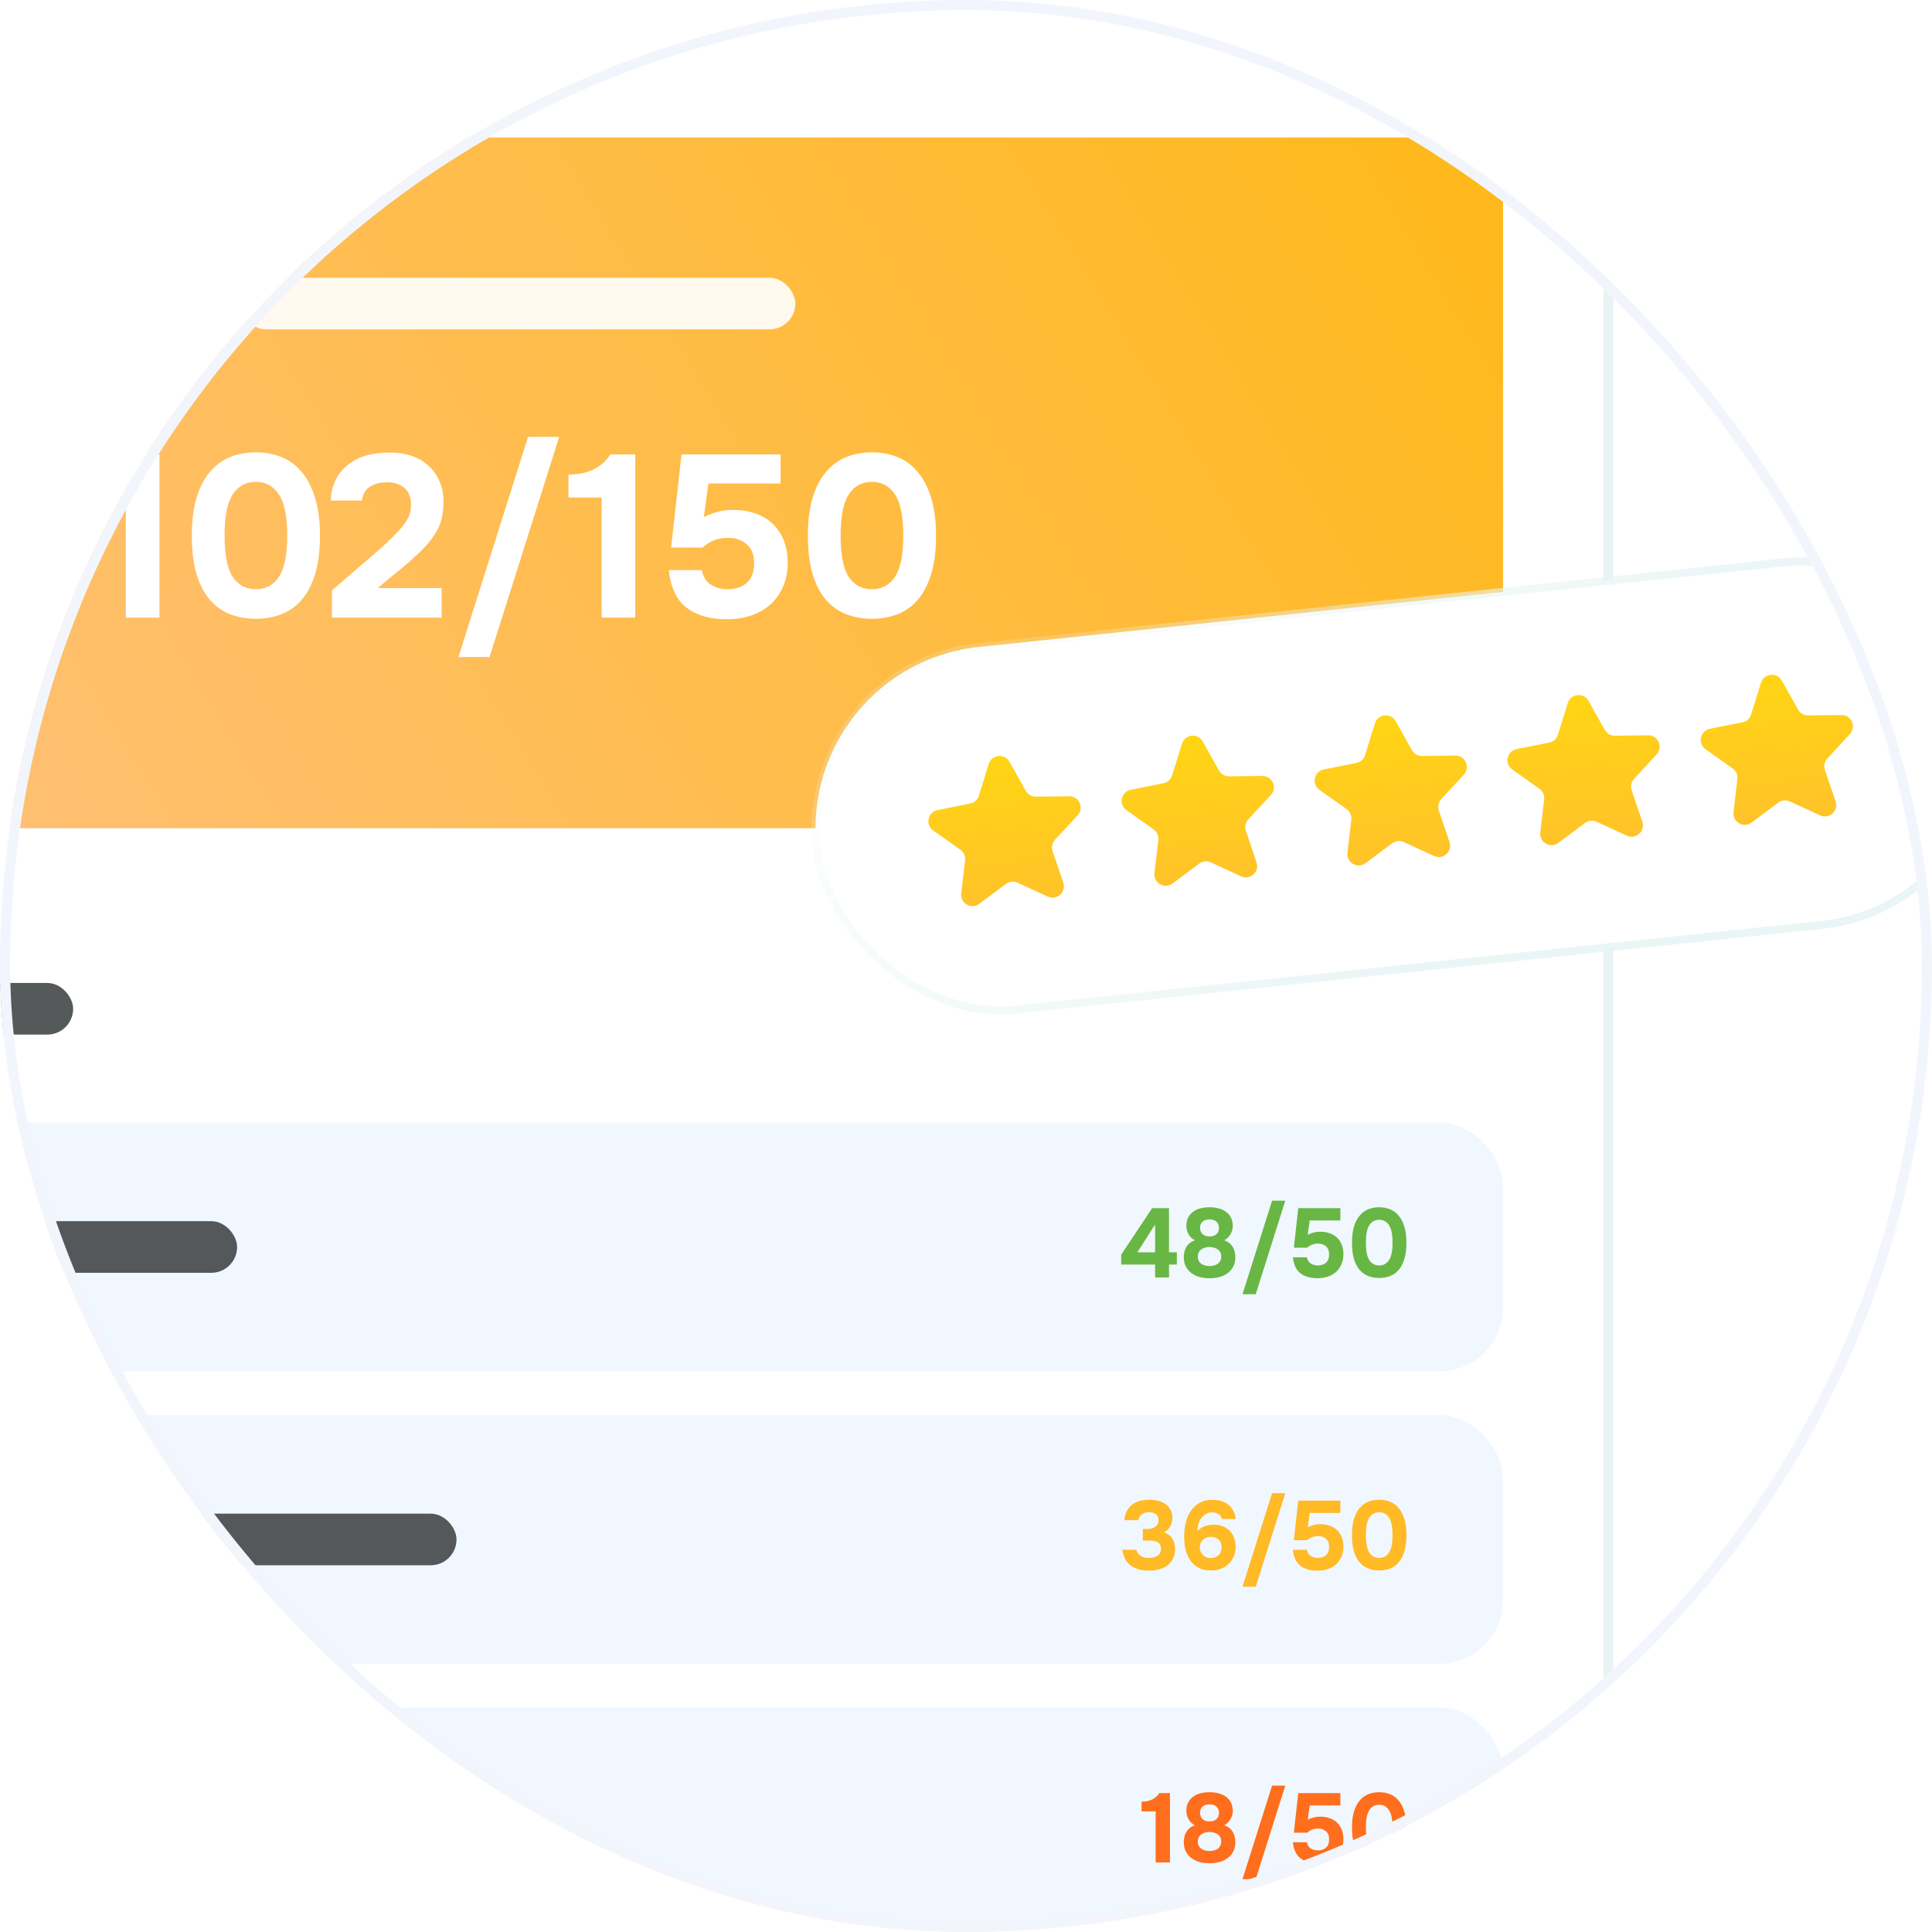 <svg width="190" height="190" viewBox="0 0 190 190" fill="none" xmlns="http://www.w3.org/2000/svg">
<g clip-path="url(#clip0_15_500)">
<rect width="190" height="190" rx="95" fill="white"/>
<g filter="url(#filter0_d_15_500)">
<g clip-path="url(#clip1_15_500)">
<path d="M-55 -59.251C-55 -64.635 -50.635 -69 -45.251 -69H148.915C154.299 -69 158.664 -64.635 158.664 -59.251V180.183C158.664 185.567 154.299 189.932 148.915 189.932H-45.251C-50.635 189.932 -55 185.567 -55 180.183V-59.251Z" fill="white"/>
<g clip-path="url(#clip2_15_500)">
<rect x="-45.947" y="-1.099" width="193.746" height="67.902" rx="5.667" fill="#F1F7FF"/>
<rect width="193.746" height="68" transform="translate(-45.947 -1.099)" fill="url(#paint0_linear_15_500)"/>
<rect width="193.746" height="68" transform="translate(-45.947 -1.099)" fill="url(#paint1_linear_15_500)"/>
<rect opacity="0.9" x="23.637" y="12.69" width="54.579" height="5.077" rx="2.539" fill="white"/>
<path d="M15.682 46.113H12.373V34.304H9.109V32.037C9.592 32.037 10.038 31.999 10.446 31.924C10.869 31.833 11.262 31.697 11.625 31.516C11.942 31.35 12.244 31.146 12.531 30.904C12.818 30.647 13.045 30.367 13.211 30.065H15.682V46.113ZM25.167 29.861C26.088 29.861 26.935 30.02 27.705 30.337C28.491 30.654 29.156 31.153 29.7 31.833C30.259 32.498 30.69 33.344 30.992 34.372C31.309 35.4 31.468 36.623 31.468 38.044C31.468 39.48 31.317 40.711 31.015 41.739C30.712 42.766 30.289 43.612 29.745 44.277C29.201 44.942 28.536 45.433 27.751 45.751C26.98 46.068 26.119 46.227 25.167 46.227C24.215 46.227 23.346 46.068 22.56 45.751C21.789 45.433 21.124 44.942 20.565 44.277C20.021 43.612 19.598 42.766 19.296 41.739C19.009 40.711 18.865 39.48 18.865 38.044C18.865 36.623 19.016 35.4 19.319 34.372C19.621 33.344 20.052 32.498 20.611 31.833C21.17 31.153 21.835 30.654 22.605 30.337C23.376 30.02 24.23 29.861 25.167 29.861ZM25.167 43.325C26.134 43.325 26.889 42.917 27.433 42.101C27.977 41.285 28.249 39.933 28.249 38.044C28.249 36.17 27.977 34.825 27.433 34.009C26.889 33.178 26.134 32.763 25.167 32.763C24.184 32.763 23.421 33.178 22.877 34.009C22.348 34.825 22.084 36.17 22.084 38.044C22.084 39.933 22.348 41.285 22.877 42.101C23.421 42.917 24.184 43.325 25.167 43.325ZM36.951 39.721C37.313 39.419 37.676 39.094 38.039 38.747C38.416 38.399 38.779 38.036 39.127 37.659C39.474 37.311 39.769 36.933 40.011 36.525C40.268 36.117 40.404 35.664 40.419 35.165C40.449 34.364 40.237 33.767 39.784 33.375C39.331 32.982 38.726 32.793 37.971 32.808C37.291 32.823 36.739 32.982 36.316 33.284C35.908 33.586 35.666 34.024 35.591 34.599H32.531C32.561 33.707 32.772 32.936 33.165 32.287C33.573 31.622 34.11 31.093 34.775 30.7C35.258 30.413 35.787 30.209 36.361 30.088C36.935 29.952 37.54 29.884 38.175 29.884C39.882 29.854 41.227 30.307 42.209 31.244C42.633 31.637 42.972 32.128 43.229 32.717C43.486 33.291 43.615 33.971 43.615 34.757C43.615 35.331 43.554 35.876 43.433 36.389C43.312 36.903 43.108 37.379 42.821 37.817C42.64 38.12 42.444 38.399 42.232 38.656C42.036 38.898 41.832 39.124 41.62 39.336C41.424 39.547 41.205 39.759 40.963 39.971C40.736 40.182 40.479 40.416 40.192 40.673C39.633 41.157 39.096 41.603 38.583 42.011C38.084 42.419 37.608 42.819 37.155 43.212H43.433V46.113H32.644V43.439L36.951 39.721ZM45.086 49.989L51.932 28.343H54.992L48.146 49.989H45.086ZM62.477 46.113H59.167V34.304H55.903V32.037C56.387 32.037 56.832 31.999 57.24 31.924C57.663 31.833 58.056 31.697 58.419 31.516C58.736 31.35 59.039 31.146 59.326 30.904C59.613 30.647 59.84 30.367 60.006 30.065H62.477V46.113ZM66 39.223L67.02 30.065H76.766V32.921H69.672L69.218 36.231C69.732 35.974 70.216 35.792 70.669 35.687C71.138 35.566 71.674 35.513 72.278 35.528C73.064 35.543 73.774 35.672 74.409 35.913C75.059 36.155 75.61 36.503 76.064 36.956C76.517 37.409 76.865 37.953 77.106 38.588C77.348 39.208 77.469 39.91 77.469 40.696C77.469 41.572 77.318 42.358 77.016 43.053C76.713 43.748 76.298 44.338 75.769 44.821C75.21 45.305 74.575 45.667 73.865 45.909C73.17 46.151 72.369 46.272 71.462 46.272C69.815 46.272 68.501 45.894 67.518 45.139C66.536 44.383 65.954 43.151 65.773 41.444H69.014C69.15 42.094 69.438 42.562 69.876 42.849C70.329 43.136 70.835 43.295 71.394 43.325C72.195 43.355 72.853 43.167 73.366 42.759C73.88 42.351 74.145 41.708 74.16 40.832C74.175 39.971 73.925 39.321 73.412 38.883C72.898 38.444 72.248 38.24 71.462 38.271C70.994 38.286 70.556 38.376 70.148 38.543C69.755 38.709 69.407 38.935 69.105 39.223H66ZM85.751 29.861C86.673 29.861 87.519 30.02 88.29 30.337C89.076 30.654 89.741 31.153 90.285 31.833C90.844 32.498 91.275 33.344 91.577 34.372C91.894 35.4 92.053 36.623 92.053 38.044C92.053 39.48 91.902 40.711 91.6 41.739C91.297 42.766 90.874 43.612 90.33 44.277C89.786 44.942 89.121 45.433 88.335 45.751C87.565 46.068 86.704 46.227 85.751 46.227C84.799 46.227 83.931 46.068 83.145 45.751C82.374 45.433 81.709 44.942 81.15 44.277C80.606 43.612 80.183 42.766 79.881 41.739C79.594 40.711 79.45 39.48 79.45 38.044C79.45 36.623 79.601 35.4 79.903 34.372C80.206 33.344 80.636 32.498 81.195 31.833C81.755 31.153 82.419 30.654 83.19 30.337C83.961 30.02 84.815 29.861 85.751 29.861ZM85.751 43.325C86.719 43.325 87.474 42.917 88.018 42.101C88.562 41.285 88.834 39.933 88.834 38.044C88.834 36.17 88.562 34.825 88.018 34.009C87.474 33.178 86.719 32.763 85.751 32.763C84.769 32.763 84.006 33.178 83.462 34.009C82.933 34.825 82.669 36.17 82.669 38.044C82.669 39.933 82.933 41.285 83.462 42.101C84.006 42.917 84.769 43.325 85.751 43.325Z" fill="white"/>
</g>
<g clip-path="url(#clip3_15_500)">
<rect width="191.936" height="24.467" transform="translate(-44.136 95.775)" fill="#F1F7FF"/>
<rect opacity="0.9" x="-35.069" y="105.471" width="58.387" height="5.077" rx="2.539" fill="#444748"/>
<path d="M114.964 108.533H115.735V109.737H114.964V111.009H113.596V109.737H110.263V108.764L113.307 104.188H114.964V108.533ZM111.853 108.533H113.596V105.797L111.853 108.533ZM121.487 109.092C121.474 109.445 121.393 109.75 121.246 110.007C121.104 110.257 120.915 110.463 120.677 110.623C120.446 110.784 120.18 110.903 119.878 110.98C119.582 111.051 119.277 111.086 118.963 111.086C118.642 111.086 118.33 111.051 118.028 110.98C117.733 110.903 117.466 110.784 117.229 110.623C116.997 110.463 116.808 110.257 116.66 110.007C116.513 109.756 116.432 109.451 116.419 109.092C116.407 108.694 116.484 108.34 116.651 108.032C116.824 107.724 117.11 107.496 117.508 107.348C117.232 107.207 117.023 107.008 116.882 106.751C116.741 106.494 116.67 106.227 116.67 105.951C116.67 105.617 116.731 105.335 116.853 105.104C116.981 104.866 117.152 104.673 117.364 104.526C117.575 104.371 117.819 104.262 118.096 104.198C118.378 104.134 118.67 104.102 118.972 104.102C119.274 104.102 119.56 104.137 119.83 104.208C120.106 104.278 120.347 104.387 120.552 104.535C120.764 104.683 120.931 104.872 121.053 105.104C121.175 105.335 121.236 105.617 121.236 105.951C121.236 106.227 121.162 106.494 121.015 106.751C120.873 107.008 120.668 107.207 120.398 107.348C120.796 107.496 121.079 107.724 121.246 108.032C121.419 108.34 121.499 108.694 121.487 109.092ZM118.953 105.296C118.825 105.296 118.703 105.312 118.587 105.344C118.478 105.376 118.378 105.428 118.288 105.498C118.205 105.563 118.137 105.649 118.086 105.759C118.041 105.861 118.019 105.983 118.019 106.125C118.025 106.414 118.115 106.629 118.288 106.77C118.462 106.905 118.683 106.972 118.953 106.972C119.223 106.972 119.441 106.905 119.608 106.77C119.781 106.629 119.871 106.414 119.878 106.125C119.878 105.983 119.852 105.861 119.801 105.759C119.756 105.649 119.692 105.563 119.608 105.498C119.525 105.428 119.425 105.376 119.309 105.344C119.194 105.312 119.075 105.296 118.953 105.296ZM120.099 108.947C120.099 108.774 120.067 108.629 120.003 108.514C119.939 108.398 119.852 108.305 119.743 108.234C119.634 108.157 119.509 108.103 119.367 108.071C119.232 108.032 119.091 108.013 118.943 108.013C118.802 108.013 118.661 108.032 118.52 108.071C118.385 108.103 118.263 108.157 118.153 108.234C118.051 108.305 117.964 108.401 117.893 108.523C117.829 108.639 117.797 108.78 117.797 108.947C117.797 109.121 117.829 109.268 117.893 109.39C117.964 109.506 118.054 109.602 118.163 109.679C118.272 109.75 118.394 109.801 118.529 109.834C118.67 109.866 118.812 109.882 118.953 109.882C119.094 109.882 119.232 109.866 119.367 109.834C119.509 109.801 119.631 109.75 119.733 109.679C119.842 109.602 119.929 109.506 119.993 109.39C120.064 109.268 120.099 109.121 120.099 108.947ZM122.191 112.656L125.101 103.456H126.401L123.492 112.656H122.191ZM127.241 108.08L127.675 104.188H131.817V105.402H128.802L128.609 106.809C128.828 106.699 129.033 106.622 129.226 106.577C129.425 106.526 129.653 106.504 129.91 106.51C130.244 106.516 130.546 106.571 130.815 106.674C131.091 106.777 131.326 106.924 131.519 107.117C131.711 107.31 131.859 107.541 131.962 107.811C132.064 108.074 132.116 108.372 132.116 108.706C132.116 109.079 132.052 109.413 131.923 109.708C131.795 110.004 131.618 110.254 131.393 110.46C131.156 110.665 130.886 110.819 130.584 110.922C130.289 111.025 129.948 111.076 129.563 111.076C128.863 111.076 128.304 110.916 127.887 110.595C127.469 110.273 127.222 109.75 127.145 109.024H128.523C128.58 109.3 128.702 109.5 128.889 109.622C129.081 109.744 129.296 109.811 129.534 109.824C129.874 109.837 130.154 109.756 130.372 109.583C130.591 109.41 130.703 109.137 130.709 108.764C130.716 108.398 130.61 108.122 130.391 107.936C130.173 107.749 129.897 107.663 129.563 107.676C129.364 107.682 129.178 107.721 129.004 107.791C128.837 107.862 128.69 107.958 128.561 108.08H127.241ZM135.636 104.102C136.028 104.102 136.387 104.169 136.715 104.304C137.049 104.439 137.331 104.651 137.563 104.94C137.8 105.222 137.983 105.582 138.112 106.019C138.246 106.455 138.314 106.976 138.314 107.579C138.314 108.189 138.25 108.713 138.121 109.15C137.993 109.586 137.813 109.946 137.582 110.228C137.351 110.511 137.068 110.72 136.734 110.855C136.407 110.99 136.04 111.057 135.636 111.057C135.231 111.057 134.862 110.99 134.528 110.855C134.2 110.72 133.918 110.511 133.68 110.228C133.449 109.946 133.269 109.586 133.141 109.15C133.019 108.713 132.958 108.189 132.958 107.579C132.958 106.976 133.022 106.455 133.15 106.019C133.279 105.582 133.462 105.222 133.7 104.94C133.937 104.651 134.22 104.439 134.547 104.304C134.875 104.169 135.238 104.102 135.636 104.102ZM135.636 109.824C136.047 109.824 136.368 109.65 136.599 109.304C136.83 108.957 136.946 108.382 136.946 107.579C136.946 106.783 136.83 106.211 136.599 105.865C136.368 105.511 136.047 105.335 135.636 105.335C135.218 105.335 134.894 105.511 134.663 105.865C134.438 106.211 134.326 106.783 134.326 107.579C134.326 108.382 134.438 108.957 134.663 109.304C134.894 109.65 135.218 109.824 135.636 109.824Z" fill="#68B744"/>
</g>
<g clip-path="url(#clip4_15_500)">
<rect width="191.936" height="24.467" transform="translate(-44.136 124.538)" fill="#F1F7FF"/>
<rect opacity="0.9" x="-35.069" y="134.233" width="79.964" height="5.077" rx="2.539" fill="#444748"/>
<path d="M110.567 134.878C110.599 134.531 110.679 134.236 110.808 133.991C110.936 133.747 111.106 133.539 111.318 133.365C111.537 133.192 111.787 133.067 112.07 132.99C112.359 132.906 112.683 132.864 113.043 132.864C113.332 132.864 113.605 132.896 113.861 132.961C114.125 133.018 114.362 133.118 114.574 133.259C114.793 133.401 114.966 133.587 115.094 133.818C115.229 134.049 115.297 134.332 115.297 134.666C115.297 134.948 115.226 135.218 115.085 135.475C114.944 135.732 114.738 135.934 114.468 136.082C114.86 136.21 115.143 136.425 115.316 136.727C115.489 137.029 115.57 137.382 115.557 137.787C115.544 138.159 115.464 138.474 115.316 138.731C115.168 138.988 114.979 139.2 114.748 139.367C114.516 139.527 114.25 139.646 113.948 139.723C113.646 139.8 113.332 139.839 113.004 139.839C112.278 139.839 111.684 139.675 111.222 139.348C110.759 139.02 110.477 138.5 110.374 137.787H111.752C111.797 137.948 111.861 138.079 111.944 138.182C112.034 138.285 112.134 138.368 112.243 138.432C112.359 138.49 112.481 138.532 112.609 138.558C112.738 138.577 112.869 138.587 113.004 138.587C113.158 138.587 113.306 138.571 113.447 138.538C113.588 138.506 113.714 138.455 113.823 138.384C113.932 138.314 114.019 138.221 114.083 138.105C114.147 137.983 114.179 137.835 114.179 137.662C114.179 137.533 114.15 137.415 114.093 137.305C114.041 137.196 113.971 137.116 113.881 137.065C113.765 136.987 113.637 136.939 113.495 136.92C113.36 136.894 113.219 136.881 113.071 136.881H112.387V135.745H112.85C113.017 135.745 113.168 135.725 113.303 135.687C113.438 135.642 113.56 135.575 113.669 135.485C113.746 135.414 113.81 135.334 113.861 135.244C113.913 135.147 113.938 135.035 113.938 134.907C113.938 134.752 113.913 134.624 113.861 134.521C113.81 134.412 113.739 134.329 113.649 134.271C113.56 134.207 113.454 134.162 113.332 134.136C113.21 134.11 113.081 134.097 112.946 134.097C112.702 134.097 112.487 134.162 112.301 134.29C112.115 134.412 111.993 134.608 111.935 134.878H110.567ZM120.166 134.762C120.108 134.525 119.986 134.354 119.8 134.252C119.614 134.149 119.408 134.101 119.184 134.107C118.952 134.113 118.747 134.171 118.567 134.28C118.387 134.39 118.236 134.531 118.114 134.704C117.999 134.878 117.909 135.074 117.845 135.292C117.787 135.504 117.761 135.719 117.767 135.937C117.973 135.732 118.207 135.578 118.471 135.475C118.74 135.372 119.02 135.321 119.309 135.321C120.009 135.327 120.548 135.526 120.927 135.918C121.313 136.31 121.508 136.849 121.515 137.537C121.515 137.883 121.444 138.204 121.303 138.5C121.162 138.795 120.982 139.039 120.763 139.232C120.539 139.431 120.279 139.582 119.983 139.685C119.688 139.788 119.367 139.832 119.02 139.82C118.545 139.813 118.143 139.714 117.816 139.521C117.488 139.328 117.222 139.078 117.016 138.77C116.817 138.461 116.672 138.111 116.583 137.72C116.499 137.328 116.457 136.926 116.457 136.515C116.451 136.021 116.509 135.526 116.631 135.032C116.759 134.537 116.971 134.117 117.266 133.77C117.478 133.5 117.742 133.285 118.056 133.124C118.378 132.964 118.753 132.88 119.184 132.874C119.511 132.868 119.813 132.906 120.089 132.99C120.365 133.067 120.606 133.192 120.812 133.365C121.004 133.519 121.162 133.712 121.284 133.943C121.412 134.174 121.492 134.447 121.524 134.762H120.166ZM119.029 138.596C119.184 138.603 119.328 138.583 119.463 138.538C119.598 138.493 119.713 138.429 119.81 138.346C119.906 138.256 119.983 138.15 120.041 138.028C120.099 137.899 120.131 137.761 120.137 137.614C120.15 137.267 120.057 136.997 119.858 136.804C119.659 136.605 119.392 136.509 119.058 136.515C118.769 136.522 118.525 136.609 118.326 136.776C118.134 136.936 118.024 137.161 117.999 137.45C117.986 137.598 117.999 137.739 118.037 137.874C118.082 138.009 118.15 138.131 118.239 138.24C118.329 138.343 118.439 138.426 118.567 138.49C118.702 138.554 118.856 138.59 119.029 138.596ZM122.191 141.419L125.101 132.219H126.401L123.492 141.419H122.191ZM127.241 136.843L127.675 132.951H131.817V134.165H128.802L128.609 135.571C128.828 135.462 129.033 135.385 129.226 135.34C129.425 135.289 129.653 135.266 129.91 135.273C130.244 135.279 130.546 135.334 130.815 135.436C131.091 135.539 131.326 135.687 131.519 135.88C131.711 136.072 131.859 136.303 131.962 136.573C132.064 136.837 132.116 137.135 132.116 137.469C132.116 137.842 132.052 138.176 131.923 138.471C131.795 138.766 131.618 139.017 131.393 139.222C131.156 139.428 130.886 139.582 130.584 139.685C130.289 139.788 129.948 139.839 129.563 139.839C128.863 139.839 128.304 139.678 127.887 139.357C127.469 139.036 127.222 138.513 127.145 137.787H128.523C128.58 138.063 128.702 138.262 128.889 138.384C129.081 138.506 129.296 138.574 129.534 138.587C129.874 138.599 130.154 138.519 130.372 138.346C130.591 138.172 130.703 137.899 130.709 137.527C130.716 137.161 130.61 136.885 130.391 136.698C130.173 136.512 129.897 136.425 129.563 136.438C129.364 136.445 129.178 136.483 129.004 136.554C128.837 136.625 128.69 136.721 128.561 136.843H127.241ZM135.636 132.864C136.028 132.864 136.387 132.932 136.715 133.067C137.049 133.202 137.331 133.413 137.563 133.702C137.8 133.985 137.983 134.345 138.112 134.781C138.246 135.218 138.314 135.738 138.314 136.342C138.314 136.952 138.25 137.476 138.121 137.912C137.993 138.349 137.813 138.709 137.582 138.991C137.351 139.274 137.068 139.482 136.734 139.617C136.407 139.752 136.04 139.82 135.636 139.82C135.231 139.82 134.862 139.752 134.528 139.617C134.2 139.482 133.918 139.274 133.68 138.991C133.449 138.709 133.269 138.349 133.141 137.912C133.019 137.476 132.958 136.952 132.958 136.342C132.958 135.738 133.022 135.218 133.15 134.781C133.279 134.345 133.462 133.985 133.7 133.702C133.937 133.413 134.22 133.202 134.547 133.067C134.875 132.932 135.238 132.864 135.636 132.864ZM135.636 138.587C136.047 138.587 136.368 138.413 136.599 138.066C136.83 137.72 136.946 137.145 136.946 136.342C136.946 135.546 136.83 134.974 136.599 134.627C136.368 134.274 136.047 134.097 135.636 134.097C135.218 134.097 134.894 134.274 134.663 134.627C134.438 134.974 134.326 135.546 134.326 136.342C134.326 137.145 134.438 137.72 134.663 138.066C134.894 138.413 135.218 138.587 135.636 138.587Z" fill="#FFBA25"/>
</g>
<g clip-path="url(#clip5_15_500)">
<rect width="191.936" height="24.467" transform="translate(-44.136 153.302)" fill="#F1F7FF"/>
<rect opacity="0.9" x="-35.069" y="162.997" width="55.848" height="5.077" rx="2.539" fill="#444748"/>
<path d="M115.057 168.535H113.65V163.516H112.263V162.553C112.469 162.553 112.658 162.537 112.832 162.505C113.011 162.466 113.178 162.408 113.333 162.331C113.467 162.261 113.596 162.174 113.718 162.071C113.84 161.962 113.936 161.843 114.007 161.715H115.057V168.535ZM121.487 166.618C121.474 166.971 121.393 167.276 121.246 167.533C121.104 167.784 120.915 167.989 120.677 168.15C120.446 168.31 120.18 168.429 119.878 168.506C119.582 168.577 119.277 168.612 118.963 168.612C118.642 168.612 118.33 168.577 118.028 168.506C117.733 168.429 117.466 168.31 117.229 168.15C116.997 167.989 116.808 167.784 116.66 167.533C116.513 167.283 116.432 166.978 116.419 166.618C116.407 166.22 116.484 165.867 116.651 165.558C116.824 165.25 117.11 165.022 117.508 164.874C117.232 164.733 117.023 164.534 116.882 164.277C116.741 164.02 116.67 163.754 116.67 163.478C116.67 163.144 116.731 162.861 116.853 162.63C116.981 162.392 117.152 162.2 117.364 162.052C117.575 161.898 117.819 161.789 118.096 161.724C118.378 161.66 118.67 161.628 118.972 161.628C119.274 161.628 119.56 161.663 119.83 161.734C120.106 161.805 120.347 161.914 120.552 162.062C120.764 162.209 120.931 162.399 121.053 162.63C121.175 162.861 121.236 163.144 121.236 163.478C121.236 163.754 121.162 164.02 121.015 164.277C120.873 164.534 120.668 164.733 120.398 164.874C120.796 165.022 121.079 165.25 121.246 165.558C121.419 165.867 121.499 166.22 121.487 166.618ZM118.953 162.823C118.825 162.823 118.703 162.839 118.587 162.871C118.478 162.903 118.378 162.954 118.288 163.025C118.205 163.089 118.137 163.176 118.086 163.285C118.041 163.388 118.019 163.51 118.019 163.651C118.025 163.94 118.115 164.155 118.288 164.296C118.462 164.431 118.683 164.499 118.953 164.499C119.223 164.499 119.441 164.431 119.608 164.296C119.781 164.155 119.871 163.94 119.878 163.651C119.878 163.51 119.852 163.388 119.801 163.285C119.756 163.176 119.692 163.089 119.608 163.025C119.525 162.954 119.425 162.903 119.309 162.871C119.194 162.839 119.075 162.823 118.953 162.823ZM120.099 166.474C120.099 166.3 120.067 166.156 120.003 166.04C119.939 165.925 119.852 165.831 119.743 165.761C119.634 165.684 119.509 165.629 119.367 165.597C119.232 165.558 119.091 165.539 118.943 165.539C118.802 165.539 118.661 165.558 118.52 165.597C118.385 165.629 118.263 165.684 118.153 165.761C118.051 165.831 117.964 165.928 117.893 166.05C117.829 166.165 117.797 166.307 117.797 166.474C117.797 166.647 117.829 166.795 117.893 166.917C117.964 167.032 118.054 167.129 118.163 167.206C118.272 167.276 118.394 167.328 118.529 167.36C118.67 167.392 118.812 167.408 118.953 167.408C119.094 167.408 119.232 167.392 119.367 167.36C119.509 167.328 119.631 167.276 119.733 167.206C119.843 167.129 119.929 167.032 119.993 166.917C120.064 166.795 120.099 166.647 120.099 166.474ZM122.191 170.182L125.101 160.983H126.401L123.492 170.182H122.191ZM127.241 165.607L127.675 161.715H131.817V162.929H128.802L128.609 164.335C128.828 164.226 129.033 164.149 129.226 164.104C129.425 164.052 129.653 164.03 129.91 164.036C130.244 164.043 130.546 164.097 130.815 164.2C131.091 164.303 131.326 164.451 131.519 164.643C131.711 164.836 131.859 165.067 131.962 165.337C132.064 165.6 132.116 165.899 132.116 166.233C132.116 166.605 132.052 166.939 131.923 167.235C131.795 167.53 131.618 167.781 131.393 167.986C131.156 168.192 130.886 168.346 130.584 168.448C130.289 168.551 129.948 168.603 129.563 168.603C128.863 168.603 128.304 168.442 127.887 168.121C127.469 167.8 127.222 167.276 127.145 166.551H128.523C128.58 166.827 128.702 167.026 128.889 167.148C129.081 167.27 129.296 167.337 129.534 167.35C129.874 167.363 130.154 167.283 130.372 167.109C130.591 166.936 130.703 166.663 130.709 166.291C130.716 165.925 130.61 165.648 130.391 165.462C130.173 165.276 129.897 165.189 129.563 165.202C129.364 165.208 129.178 165.247 129.004 165.318C128.837 165.388 128.69 165.485 128.561 165.607H127.241ZM135.636 161.628C136.028 161.628 136.387 161.695 136.715 161.83C137.049 161.965 137.331 162.177 137.563 162.466C137.8 162.749 137.983 163.108 138.112 163.545C138.246 163.982 138.314 164.502 138.314 165.106C138.314 165.716 138.25 166.239 138.121 166.676C137.993 167.113 137.813 167.472 137.582 167.755C137.351 168.037 137.068 168.246 136.734 168.381C136.407 168.516 136.04 168.583 135.636 168.583C135.231 168.583 134.862 168.516 134.528 168.381C134.2 168.246 133.918 168.037 133.68 167.755C133.449 167.472 133.269 167.113 133.141 166.676C133.019 166.239 132.958 165.716 132.958 165.106C132.958 164.502 133.022 163.982 133.15 163.545C133.279 163.108 133.462 162.749 133.7 162.466C133.937 162.177 134.22 161.965 134.547 161.83C134.875 161.695 135.238 161.628 135.636 161.628ZM135.636 167.35C136.047 167.35 136.368 167.177 136.599 166.83C136.83 166.483 136.946 165.908 136.946 165.106C136.946 164.309 136.83 163.738 136.599 163.391C136.368 163.038 136.047 162.861 135.636 162.861C135.218 162.861 134.894 163.038 134.663 163.391C134.438 163.738 134.326 164.309 134.326 165.106C134.326 165.908 134.438 166.483 134.663 166.83C134.894 167.177 135.218 167.35 135.636 167.35Z" fill="#FF6E1D"/>
</g>
<rect opacity="0.9" x="-43.577" y="82.044" width="50.771" height="5.077" rx="2.539" fill="#444748"/>
</g>
<path d="M-45.251 -68.513H148.915C154.03 -68.513 158.176 -64.366 158.177 -59.251V180.183C158.177 185.298 154.03 189.444 148.915 189.444H-45.251C-50.366 189.444 -54.513 185.298 -54.513 180.183V-59.25C-54.513 -64.365 -50.366 -68.512 -45.251 -68.513Z" stroke="url(#paint2_linear_15_500)" stroke-width="0.975"/>
</g>
<rect x="78.429" y="65.498" width="115.475" height="35.849" rx="17.924" transform="rotate(-6 78.429 65.498)" fill="white" stroke="url(#paint3_linear_15_500)" stroke-width="0.779"/>
<path d="M97.235 75.131C97.526 74.196 98.795 74.062 99.274 74.917L100.878 77.775C101.078 78.131 101.456 78.35 101.865 78.345L105.142 78.305C106.121 78.293 106.64 79.458 105.976 80.177L103.753 82.586C103.476 82.886 103.385 83.314 103.516 83.701L104.567 86.805C104.881 87.733 103.933 88.586 103.044 88.177L100.066 86.807C99.695 86.637 99.26 86.682 98.933 86.927L96.305 88.885C95.52 89.471 94.415 88.833 94.529 87.86L94.912 84.605C94.96 84.2 94.782 83.8 94.448 83.564L91.773 81.67C90.974 81.104 91.239 79.857 92.2 79.665L95.413 79.023C95.814 78.943 96.139 78.65 96.26 78.26L97.235 75.131Z" fill="url(#paint4_linear_15_500)"/>
<path d="M116.24 73.134C116.531 72.199 117.8 72.065 118.279 72.919L119.883 75.778C120.083 76.134 120.461 76.353 120.87 76.348L124.147 76.308C125.126 76.296 125.645 77.461 124.981 78.18L122.758 80.589C122.481 80.889 122.39 81.317 122.521 81.704L123.572 84.808C123.886 85.736 122.938 86.589 122.048 86.18L119.071 84.81C118.7 84.64 118.265 84.685 117.937 84.93L115.31 86.888C114.524 87.474 113.42 86.836 113.534 85.863L113.917 82.608C113.964 82.202 113.787 81.803 113.453 81.567L110.778 79.673C109.979 79.107 110.244 77.86 111.204 77.668L114.418 77.026C114.819 76.946 115.144 76.653 115.265 76.263L116.24 73.134Z" fill="url(#paint5_linear_15_500)"/>
<path d="M135.217 71.135C135.508 70.2 136.777 70.066 137.256 70.921L138.86 73.779C139.06 74.135 139.438 74.354 139.847 74.349L143.124 74.308C144.103 74.296 144.622 75.462 143.958 76.181L141.735 78.59C141.458 78.89 141.367 79.318 141.498 79.705L142.549 82.809C142.863 83.737 141.915 84.59 141.026 84.181L138.048 82.811C137.677 82.641 137.242 82.686 136.915 82.93L134.287 84.889C133.501 85.475 132.397 84.837 132.511 83.864L132.894 80.609C132.941 80.203 132.764 79.804 132.43 79.568L129.755 77.674C128.956 77.108 129.221 75.861 130.182 75.669L133.395 75.027C133.796 74.947 134.121 74.654 134.242 74.264L135.217 71.135Z" fill="url(#paint6_linear_15_500)"/>
<path d="M154.181 69.138C154.472 68.203 155.74 68.069 156.219 68.923L157.823 71.782C158.023 72.138 158.402 72.356 158.81 72.352L162.088 72.311C163.067 72.299 163.586 73.465 162.921 74.184L160.699 76.593C160.422 76.893 160.331 77.321 160.462 77.708L161.513 80.812C161.827 81.74 160.879 82.593 159.989 82.184L157.012 80.814C156.64 80.644 156.206 80.689 155.878 80.933L153.25 82.892C152.465 83.478 151.361 82.84 151.475 81.867L151.857 78.612C151.905 78.206 151.727 77.807 151.394 77.571L148.719 75.677C147.92 75.111 148.185 73.864 149.145 73.672L152.359 73.029C152.76 72.95 153.085 72.657 153.206 72.267L154.181 69.138Z" fill="url(#paint7_linear_15_500)"/>
<path d="M173.185 67.141C173.477 66.206 174.745 66.072 175.224 66.926L176.828 69.785C177.028 70.141 177.407 70.359 177.815 70.354L181.092 70.314C182.072 70.302 182.591 71.468 181.926 72.187L179.704 74.596C179.427 74.896 179.336 75.324 179.467 75.711L180.518 78.815C180.832 79.743 179.884 80.596 178.994 80.187L176.016 78.817C175.645 78.647 175.211 78.692 174.883 78.936L172.255 80.895C171.47 81.48 170.365 80.843 170.48 79.87L170.862 76.615C170.91 76.209 170.732 75.81 170.399 75.574L167.724 73.68C166.924 73.114 167.19 71.867 168.15 71.675L171.364 71.032C171.765 70.952 172.089 70.66 172.211 70.27L173.185 67.141Z" fill="url(#paint8_linear_15_500)"/>
</g>
<rect x="0.5" y="0.5" width="189" height="189" rx="94.5" stroke="#F2F6FC"/>
<defs>
<filter id="filter0_d_15_500" x="-74.987" y="-74.362" width="253.637" height="298.906" filterUnits="userSpaceOnUse" color-interpolation-filters="sRGB">
<feFlood flood-opacity="0" result="BackgroundImageFix"/>
<feColorMatrix in="SourceAlpha" type="matrix" values="0 0 0 0 0 0 0 0 0 0 0 0 0 0 0 0 0 0 127 0" result="hardAlpha"/>
<feOffset dy="14.624"/>
<feGaussianBlur stdDeviation="9.993"/>
<feComposite in2="hardAlpha" operator="out"/>
<feColorMatrix type="matrix" values="0 0 0 0 0.398 0 0 0 0 0.398 0 0 0 0 0.473 0 0 0 0.05 0"/>
<feBlend mode="normal" in2="BackgroundImageFix" result="effect1_dropShadow_15_500"/>
<feBlend mode="normal" in="SourceGraphic" in2="effect1_dropShadow_15_500" result="shape"/>
</filter>
<linearGradient id="paint0_linear_15_500" x1="190.57" y1="2.98863e-06" x2="23.728" y2="101.712" gradientUnits="userSpaceOnUse">
<stop offset="0.01" stop-color="#FFB91C"/>
<stop offset="1" stop-color="#F9AD67"/>
</linearGradient>
<linearGradient id="paint1_linear_15_500" x1="190.57" y1="2.98863e-06" x2="23.728" y2="101.712" gradientUnits="userSpaceOnUse">
<stop offset="0.01" stop-color="#FFB91C"/>
<stop offset="1" stop-color="#FFC187"/>
</linearGradient>
<linearGradient id="paint2_linear_15_500" x1="-11.758" y1="-61.906" x2="119.914" y2="-19" gradientUnits="userSpaceOnUse">
<stop stop-color="#E8F4F4"/>
<stop offset="1" stop-color="#E8F4F4"/>
</linearGradient>
<linearGradient id="paint3_linear_15_500" x1="101.528" y1="66.155" x2="132.353" y2="104.79" gradientUnits="userSpaceOnUse">
<stop stop-color="#E8F4F4" stop-opacity="0.2"/>
<stop offset="1" stop-color="#E8F4F4" stop-opacity="0.9"/>
</linearGradient>
<linearGradient id="paint4_linear_15_500" x1="98.006" y1="72.656" x2="100.003" y2="91.662" gradientUnits="userSpaceOnUse">
<stop stop-color="#FFD711"/>
<stop offset="1" stop-color="#FFBF2E"/>
</linearGradient>
<linearGradient id="paint5_linear_15_500" x1="117.011" y1="70.659" x2="119.008" y2="89.665" gradientUnits="userSpaceOnUse">
<stop stop-color="#FFD711"/>
<stop offset="1" stop-color="#FFBF2E"/>
</linearGradient>
<linearGradient id="paint6_linear_15_500" x1="135.988" y1="68.66" x2="137.985" y2="87.666" gradientUnits="userSpaceOnUse">
<stop stop-color="#FFD711"/>
<stop offset="1" stop-color="#FFBF2E"/>
</linearGradient>
<linearGradient id="paint7_linear_15_500" x1="154.951" y1="66.663" x2="156.949" y2="85.669" gradientUnits="userSpaceOnUse">
<stop stop-color="#FFD711"/>
<stop offset="1" stop-color="#FFBF2E"/>
</linearGradient>
<linearGradient id="paint8_linear_15_500" x1="173.956" y1="64.666" x2="175.954" y2="83.672" gradientUnits="userSpaceOnUse">
<stop stop-color="#FFD711"/>
<stop offset="1" stop-color="#FFBF2E"/>
</linearGradient>
<clipPath id="clip0_15_500">
<rect width="190" height="190" rx="95" fill="white"/>
</clipPath>
<clipPath id="clip1_15_500">
<path d="M-55 -59.251C-55 -64.635 -50.635 -69 -45.251 -69H148.915C154.299 -69 158.664 -64.635 158.664 -59.251V180.183C158.664 185.567 154.299 189.932 148.915 189.932H-45.251C-50.635 189.932 -55 185.567 -55 180.183V-59.251Z" fill="white"/>
</clipPath>
<clipPath id="clip2_15_500">
<rect x="-45.947" y="-1.099" width="193.746" height="67.902" rx="5.667" fill="white"/>
</clipPath>
<clipPath id="clip3_15_500">
<rect x="-44.136" y="95.775" width="191.936" height="24.467" rx="6.233" fill="white"/>
</clipPath>
<clipPath id="clip4_15_500">
<rect x="-44.136" y="124.538" width="191.936" height="24.467" rx="6.233" fill="white"/>
</clipPath>
<clipPath id="clip5_15_500">
<rect x="-44.136" y="153.302" width="191.936" height="25.35" rx="6.233" fill="white"/>
</clipPath>
</defs>
</svg>
